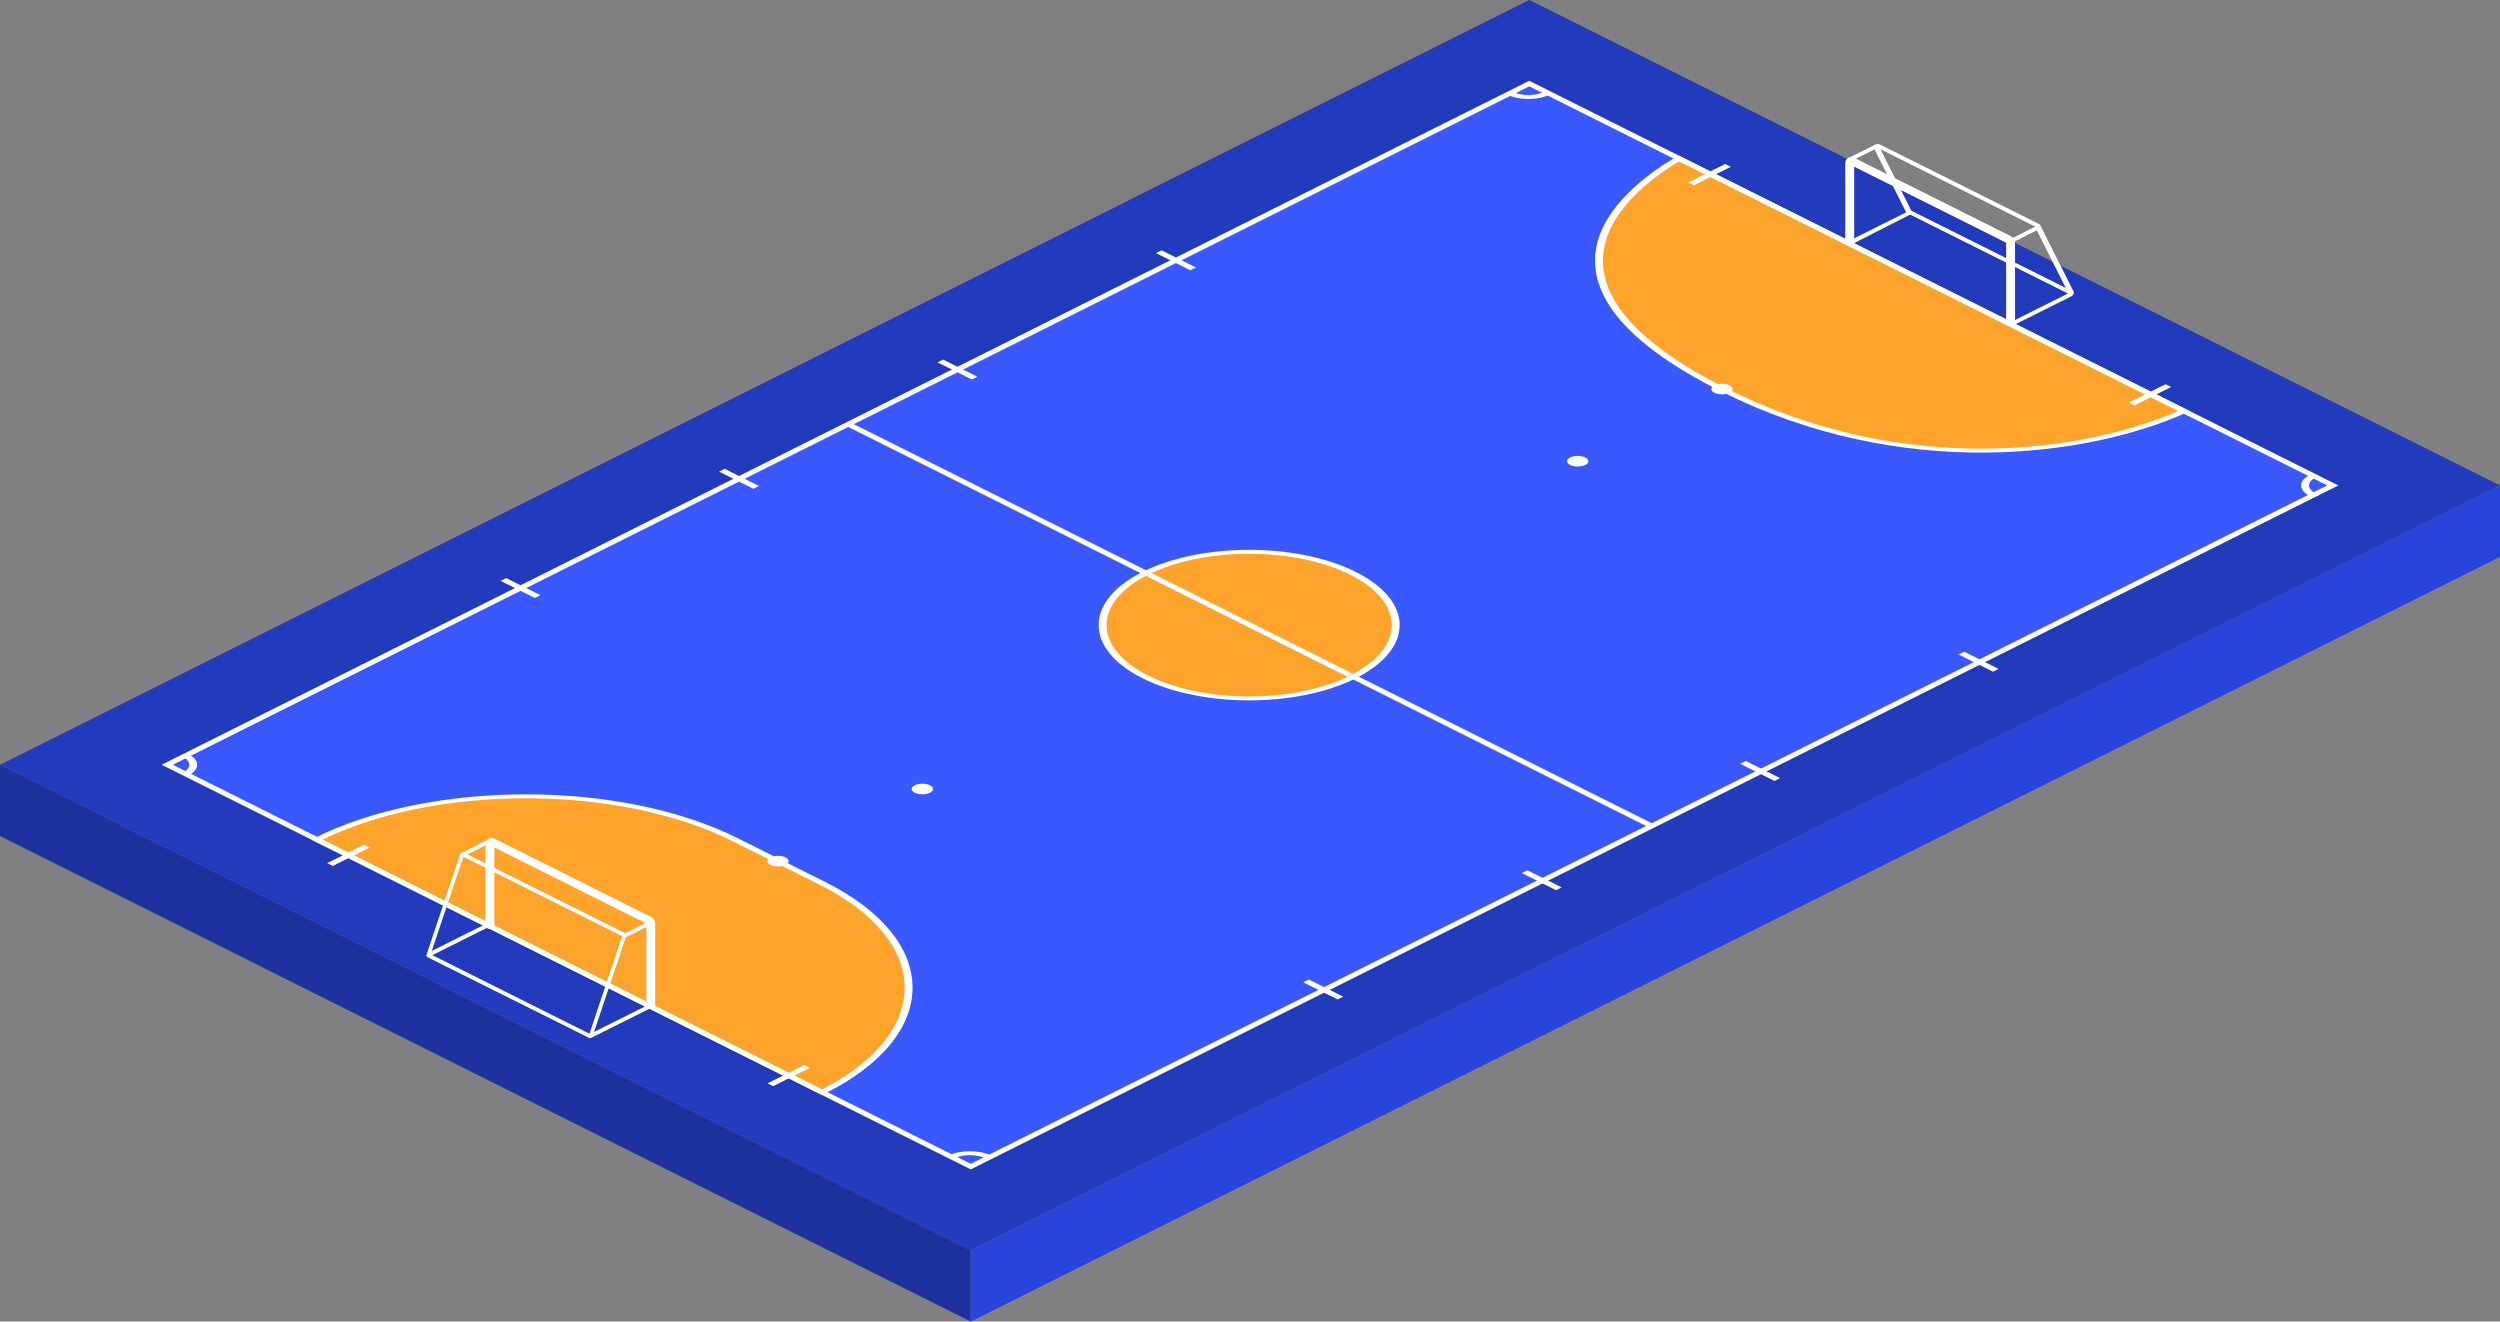 <?xml version="1.0" encoding="UTF-8"?><svg xmlns="http://www.w3.org/2000/svg" xmlns:xlink="http://www.w3.org/1999/xlink" height="528.6" preserveAspectRatio="xMidYMid meet" version="1.0" viewBox="0.0 235.7 1000.0 528.6" width="1000.0" zoomAndPan="magnify"><rect x="0.0" y="235.7" width="1000.0" height="528.6" fill="#808080" stroke="none"/><g><g id="change1_1"><path d="M 388.293 735.789 L 0 541.602 L 611.703 235.684 L 1000 429.871 L 388.293 735.789" fill="#223bbd"/></g><g id="change2_1"><path d="M 933.109 429.871 L 388.293 702.34 L 66.891 541.602 L 611.703 269.137 L 933.109 429.871" fill="#3958ff"/></g><g id="change3_1"><path d="M 671.57 299.074 L 873.621 400.121 C 836.02 417.051 762.43 428.145 689.676 391.758 C 599.668 346.746 655.16 308.504 671.57 299.074" fill="#ffa32b"/></g><g id="change3_2"><path d="M 541.137 464.996 C 518.23 453.543 481.098 453.543 458.195 464.996 C 435.289 476.449 435.289 495.023 458.195 506.477 C 481.098 517.934 518.23 517.934 541.137 506.477 C 564.039 495.023 564.039 476.449 541.137 464.996" fill="#ffa32b"/></g><g id="change3_3"><path d="M 126.758 571.539 L 328.805 672.586 C 374.984 649.492 374.984 612.051 328.805 588.957 L 293.98 571.539 C 247.801 548.445 172.934 548.445 126.758 571.539" fill="#ffa32b"/></g><g id="change4_1"><path d="M 388.293 701.223 L 930.875 429.871 L 611.703 270.254 L 69.125 541.602 Z M 935.344 429.871 L 388.293 703.457 L 64.656 541.602 L 611.703 268.016 L 935.344 429.871" fill="#fff"/></g><g id="change4_2"><path d="M 661.82 565.547 L 659.586 566.664 L 338.18 405.926 L 340.414 404.809 L 661.82 565.547" fill="#fff"/></g><g id="change4_3"><path d="M 371.93 549.785 C 370.27 548.953 367.574 548.953 365.91 549.785 C 364.246 550.617 364.246 551.965 365.91 552.797 C 367.574 553.629 370.27 553.629 371.93 552.797 C 373.594 551.965 373.594 550.617 371.93 549.785" fill="#fff"/></g><g id="change4_4"><path d="M 634.09 418.676 C 632.426 417.848 629.73 417.848 628.07 418.676 C 626.406 419.508 626.406 420.855 628.07 421.688 C 629.73 422.52 632.426 422.52 634.09 421.688 C 635.754 420.855 635.754 419.508 634.09 418.676" fill="#fff"/></g><g id="change4_5"><path d="M 314.215 578.648 C 312.551 577.816 309.855 577.816 308.195 578.648 C 306.531 579.48 306.531 580.828 308.195 581.66 C 309.855 582.492 312.551 582.492 314.215 581.66 C 315.875 580.828 315.875 579.48 314.215 578.648" fill="#fff"/></g><g id="change4_6"><path d="M 323.973 662.812 L 309.258 670.172 L 307.023 669.055 L 321.738 661.691 L 323.973 662.812" fill="#fff"/></g><g id="change4_7"><path d="M 147.828 574.719 L 133.109 582.078 L 130.879 580.961 L 145.594 573.602 L 147.828 574.719" fill="#fff"/></g><g id="change4_8"><path d="M 868.453 390.512 L 853.738 397.871 L 851.504 396.754 L 866.219 389.395 L 868.453 390.512" fill="#fff"/></g><g id="change4_9"><path d="M 692.309 302.422 L 677.594 309.777 L 675.355 308.66 L 690.074 301.301 L 692.309 302.422" fill="#fff"/></g><g id="change4_10"><path d="M 216.191 473.793 L 213.957 474.91 L 200.246 468.051 L 202.48 466.934 L 216.191 473.793" fill="#fff"/></g><g id="change4_11"><path d="M 303.578 430.09 L 301.344 431.207 L 287.633 424.348 L 289.867 423.23 L 303.578 430.09" fill="#fff"/></g><g id="change4_12"><path d="M 478.352 342.684 L 476.117 343.801 L 462.402 336.945 L 464.637 335.824 L 478.352 342.684" fill="#fff"/></g><g id="change4_13"><path d="M 390.965 386.387 L 388.73 387.504 L 375.016 380.645 L 377.254 379.527 L 390.965 386.387" fill="#fff"/></g><g id="change4_14"><path d="M 537.262 634.359 L 535.027 635.48 L 521.312 628.621 L 523.551 627.504 L 537.262 634.359" fill="#fff"/></g><g id="change4_15"><path d="M 624.648 590.66 L 622.414 591.777 L 608.699 584.918 L 610.938 583.801 L 624.648 590.66" fill="#fff"/></g><g id="change4_16"><path d="M 799.422 503.254 L 797.188 504.371 L 783.473 497.516 L 785.707 496.395 L 799.422 503.254" fill="#fff"/></g><g id="change4_17"><path d="M 712.035 546.957 L 709.801 548.074 L 696.086 541.215 L 698.32 540.098 L 712.035 546.957" fill="#fff"/></g><g id="change4_18"><path d="M 671.66 300.234 C 663.52 305.062 646.719 316.645 642.281 332.184 C 639.695 341.238 641.641 350.375 648.055 359.348 C 655.801 370.176 670.18 380.891 690.793 391.199 C 707.855 399.73 725.902 406.078 744.445 410.07 C 760.926 413.613 777.863 415.32 794.797 415.141 C 809.754 414.984 824.5 413.371 838.625 410.348 C 850.48 407.809 861.75 404.27 871.316 400.086 Z M 875.914 400.148 L 874.68 400.707 C 864.594 405.246 852.559 409.082 839.867 411.801 C 825.367 414.902 810.227 416.559 794.863 416.723 C 777.477 416.906 760.094 415.156 743.199 411.52 C 724.285 407.453 705.902 400.992 688.559 392.316 C 667.613 381.844 652.984 370.93 645.078 359.879 C 638.488 350.664 636.492 341.27 639.152 331.961 C 643.922 315.262 662.578 303.035 670.379 298.555 L 671.492 297.918 L 875.914 400.148" fill="#fff"/></g><g id="change4_19"><path d="M 685.785 392.824 C 684.121 391.992 684.121 390.645 685.785 389.812 C 687.449 388.98 690.145 388.98 691.805 389.812 C 693.469 390.645 693.469 391.992 691.805 392.824 C 690.145 393.656 687.449 393.656 685.785 392.824" fill="#fff"/></g><g id="change4_20"><path d="M 459.312 465.555 C 437.059 476.684 437.059 494.789 459.312 505.918 C 481.562 517.047 517.77 517.047 540.02 505.918 C 562.27 494.789 562.27 476.684 540.02 465.555 C 517.77 454.426 481.562 454.426 459.312 465.555 Z M 542.254 507.035 C 518.77 518.781 480.559 518.781 457.078 507.035 C 433.594 495.289 433.594 476.184 457.078 464.438 C 480.559 452.691 518.77 452.691 542.254 464.438 C 565.738 476.184 565.738 495.289 542.254 507.035" fill="#fff"/></g><g id="change4_21"><path d="M 75.363 545.84 L 73.129 544.723 C 76.57 543 76.57 540.199 73.129 538.48 L 75.363 537.363 C 80.039 539.699 80.039 543.504 75.363 545.84" fill="#fff"/></g><g id="change4_22"><path d="M 619.848 273.539 C 615.172 275.879 607.57 275.879 602.895 273.539 L 605.133 272.422 C 608.57 274.145 614.172 274.145 617.609 272.422 L 619.848 273.539" fill="#fff"/></g><g id="change4_23"><path d="M 396.434 697.934 L 394.199 699.051 C 390.758 697.328 385.16 697.328 381.719 699.051 L 379.484 697.934 C 384.156 695.598 391.762 695.598 396.434 697.934" fill="#fff"/></g><g id="change4_24"><path d="M 926.199 432.992 L 923.965 434.109 C 919.293 431.773 919.293 427.969 923.965 425.633 L 926.199 426.75 C 922.762 428.473 922.758 431.27 926.199 432.992" fill="#fff"/></g><g id="change4_25"><path d="M 128.996 571.543 L 328.797 671.465 C 339.398 666.023 347.645 659.723 353.316 652.727 C 358.984 645.738 361.859 638.352 361.859 630.773 C 361.859 623.195 358.984 615.809 353.316 608.816 C 347.445 601.578 338.824 595.086 327.688 589.516 L 292.863 572.102 C 281.727 566.531 268.742 562.219 254.27 559.281 C 240.293 556.449 225.52 555.012 210.367 555.012 C 195.215 555.012 180.445 556.449 166.465 559.281 C 152.48 562.117 139.883 566.242 128.996 571.543 Z M 329.922 673.145 L 328.805 673.703 L 124.52 571.539 L 125.641 570.98 C 137.078 565.262 150.414 560.832 165.277 557.816 C 179.637 554.906 194.805 553.43 210.367 553.43 C 225.93 553.43 241.102 554.906 255.457 557.816 C 270.324 560.832 283.66 565.262 295.098 570.98 L 329.922 588.398 C 341.359 594.117 350.215 600.789 356.246 608.223 C 362.066 615.402 365.02 622.988 365.02 630.773 C 365.02 638.555 362.066 646.141 356.246 653.32 C 350.215 660.758 341.359 667.426 329.922 673.145" fill="#fff"/></g><g id="change5_1"><path d="M 0 541.602 L 0 570.129 L 388.293 764.316 L 388.293 735.789 L 0 541.602" fill="#1c319c"/></g><g id="change6_1"><path d="M 1000 429.871 L 1000 458.398 L 388.293 764.316 L 388.293 735.789 L 1000 429.871" fill="#2844db"/></g><g id="change4_26"><path d="M 235.797 649.191 L 172.938 617.758 L 195.387 606.531 L 195.387 604.75 L 172.719 616.086 L 185.324 578.398 L 248.855 610.164 Z M 260.305 605.641 L 260.305 603.859 L 250.055 608.984 L 186.984 577.445 L 195.387 573.242 L 195.387 571.465 L 184.172 577.07 L 170.625 617.566 C 170.617 617.586 170.398 618.281 170.965 618.555 C 234.312 650.227 235.824 650.938 235.824 650.938 C 235.992 650.992 236.207 650.977 236.449 650.855 L 236.918 650.621 L 260.305 638.926 L 260.305 637.145 L 237.633 648.48 L 250.293 610.645 L 260.305 605.641" fill="#fff"/></g><g id="change4_27"><path d="M 260.367 602.445 L 258.984 601.758 L 258.523 601.523 L 197.742 571.129 C 196.105 570.309 194.18 571.496 194.18 573.328 L 194.18 606.309 C 194.18 606.535 194.352 606.766 194.699 606.938 C 195.395 607.285 196.523 607.285 197.219 606.938 C 197.566 606.766 197.742 606.535 197.742 606.309 L 197.742 574.688 L 258.523 605.086 L 258.523 638.367 C 258.52 638.598 258.695 638.828 259.043 639 C 259.738 639.348 260.867 639.348 261.562 639 C 261.91 638.828 262.086 638.602 262.086 638.371 L 262.086 605.223 C 262.086 604.047 261.418 602.973 260.367 602.445" fill="#fff"/></g><g id="change4_28"><path d="M 804.301 330.145 L 802.918 329.453 L 802.453 329.223 L 741.672 298.824 L 741.539 298.758 C 739.965 297.973 738.109 299.117 738.109 300.875 L 738.109 332.574 C 738.109 332.891 738.445 333.207 739.113 333.379 C 739.621 333.508 740.16 333.508 740.672 333.379 C 741.34 333.207 741.672 332.891 741.672 332.574 L 741.672 302.387 L 802.453 332.785 L 802.453 365.113 C 802.453 365.43 802.785 365.746 803.453 365.918 C 803.961 366.051 804.504 366.051 805.012 365.918 C 805.684 365.746 806.016 365.43 806.016 365.113 L 806.016 332.922 C 806.016 331.746 805.352 330.672 804.301 330.145" fill="#fff"/></g><g id="change4_29"><path d="M 752.168 295.379 L 814.125 326.359 L 804.711 331.066 L 804.711 332.848 L 814.723 327.84 L 826.309 350.883 L 764.598 320.023 L 764.566 320.047 C 764.562 320.039 764.562 320.027 764.559 320.02 Z M 829.547 352.5 L 829.496 352.477 C 829.488 352.453 829.484 352.426 829.477 352.402 L 816.094 325.793 C 815.984 325.574 815.809 325.398 815.59 325.289 L 751.789 293.41 C 751.367 293.199 750.875 293.199 750.453 293.406 L 739.797 298.684 L 739.797 300.465 L 749.809 295.457 L 762.465 320.633 L 739.797 331.969 L 741.152 333.203 L 763.648 321.73 C 763.898 321.605 764.195 321.605 764.449 321.73 L 827.199 353.105 L 804.711 364.352 L 805.492 365.746 L 828.098 354.438 L 828.562 354.203 C 829.203 353.887 829.648 353.066 829.516 352.535 L 829.547 352.5" fill="#fff"/></g></g></svg>